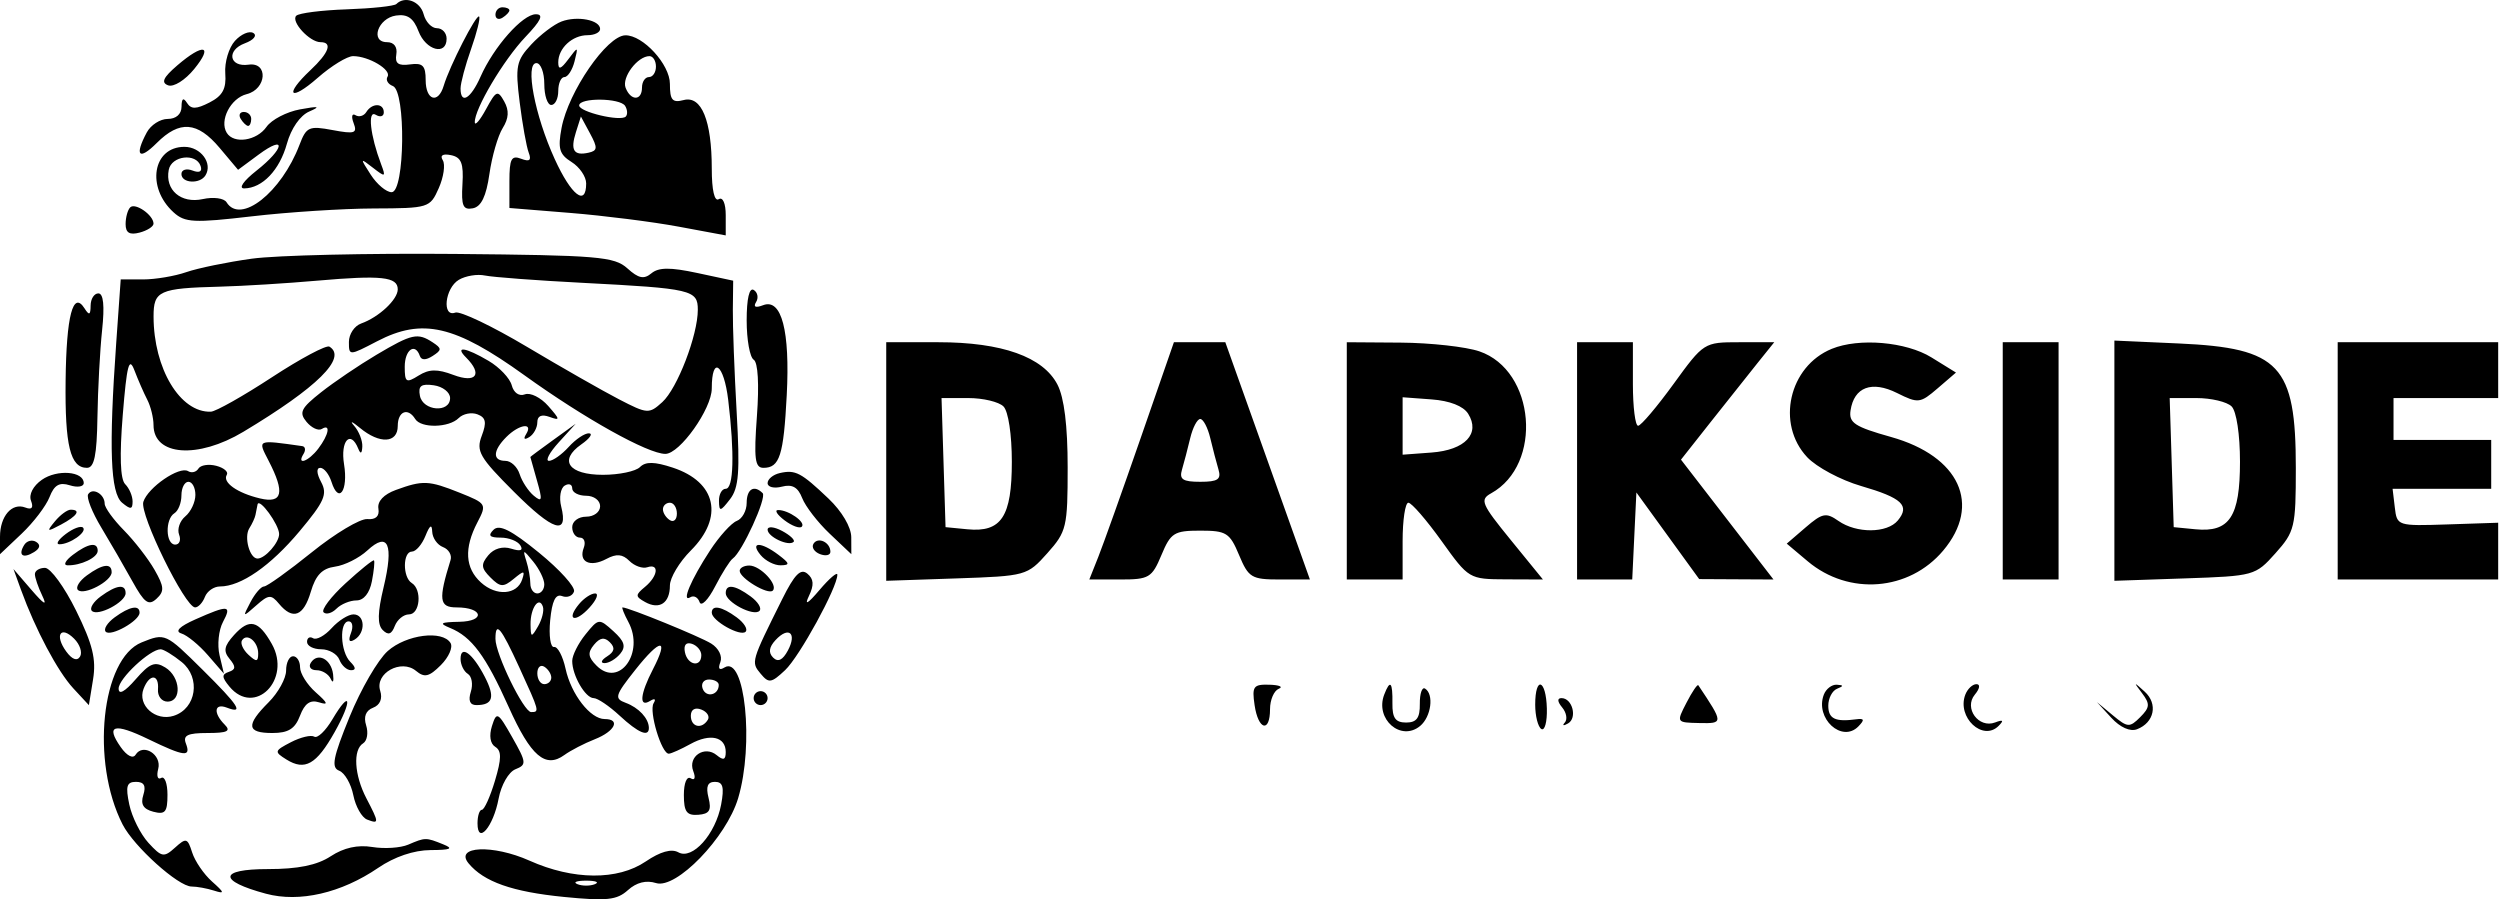 <?xml version="1.0" encoding="UTF-8"?> <svg xmlns="http://www.w3.org/2000/svg" width="1251" height="450" viewBox="0 0 1251 450" fill="none"> <path fill-rule="evenodd" clip-rule="evenodd" d="M198.336 2.016C197.312 3.042 186.166 4.236 173.568 4.669C160.969 5.106 149.575 6.548 148.244 7.879C145.406 10.717 154.931 21.102 160.379 21.102C166.535 21.102 164.653 26.368 155.389 35.07C141.893 47.749 145.081 51.146 159.003 38.925C165.791 32.964 173.753 28.086 176.693 28.086C184.536 28.086 196.031 34.951 193.918 38.37C192.916 39.993 194.11 42.096 196.579 43.042C203.182 45.577 202.606 96.178 195.972 96.178C193.325 96.178 188.628 92.249 185.538 87.448C180.094 79.001 180.132 78.886 186.638 83.956C192.85 88.796 193.161 88.66 190.716 82.21C185.234 67.733 183.83 54.844 188.017 57.432C190.238 58.804 192.054 58.259 192.054 56.227C192.054 51.517 186.17 51.415 183.289 56.077C182.081 58.029 179.65 58.734 177.884 57.641C176.117 56.552 175.694 58.315 176.944 61.573C178.914 66.706 177.52 67.167 166.402 65.083C154.642 62.876 153.29 63.476 149.886 72.43C140.8 96.328 120.316 112.467 113.361 101.21C112.093 99.16 106.806 98.451 101.488 99.621C90.579 102.016 82.496 95.081 84.437 84.997C85.806 77.891 98.167 76.41 100.392 83.087C101.317 85.859 99.829 86.676 96.32 85.332C93.279 84.162 90.789 84.948 90.789 87.074C90.789 91.722 100.042 92.249 102.815 87.762C106.555 81.714 100.482 73.481 92.284 73.481C76.413 73.481 73.075 93.782 86.888 106.283C92.556 111.413 97.015 111.636 126.081 108.249C144.121 106.144 171.532 104.377 186.99 104.317C214.555 104.213 215.187 104.014 219.549 94.163C221.993 88.639 222.908 82.36 221.578 80.209C220.041 77.727 221.539 76.791 225.687 77.643C230.855 78.708 232.046 81.732 231.414 92.19C230.761 103.018 231.697 105.183 236.614 104.234C240.804 103.427 243.301 98.259 244.9 87.074C246.16 78.271 249.146 67.935 251.538 64.108C254.614 59.178 254.841 55.284 252.317 50.773C249.059 44.948 248.273 45.277 243.238 54.572C240.207 60.169 237.665 63.155 237.588 61.207C237.329 54.687 251.999 29.954 262.925 18.483C270.803 10.215 272.213 7.135 268.124 7.135C261.486 7.135 247.096 23.389 240.455 38.394C235.535 49.505 230.464 52.473 230.464 44.239C230.464 41.6 232.839 32.713 235.741 24.489C238.642 16.266 240.444 8.968 239.749 8.273C238.366 6.887 224.944 33.132 222.028 42.926C219.266 52.197 213.005 50.228 213.005 40.088C213.005 32.811 211.535 31.344 205.148 32.231C199.296 33.044 197.553 31.767 198.318 27.213C198.943 23.491 197.138 21.102 193.698 21.102C185.028 21.102 189.086 9.066 198.196 7.767C203.919 6.95 206.922 9.052 209.422 15.623C213.082 25.254 223.481 28.016 223.481 19.356C223.481 16.476 221.305 14.118 218.651 14.118C215.994 14.118 212.998 10.976 211.992 7.135C210.292 0.633 202.603 -2.251 198.336 2.016ZM247.924 7.341C247.924 9.373 249.495 10.068 251.416 8.881C253.336 7.693 254.908 6.031 254.908 5.183C254.908 4.334 253.336 3.643 251.416 3.643C249.495 3.643 247.924 5.308 247.924 7.341ZM280.967 10.766C277.196 12.191 270.387 17.369 265.83 22.272C258.351 30.324 257.788 33.125 260.037 51.136C261.409 62.108 263.445 73.467 264.563 76.379C266.043 80.234 265.006 81.065 260.753 79.434C255.91 77.576 254.908 79.501 254.908 90.636V104.08L285.462 106.556C302.268 107.917 326.62 111.004 339.586 113.414L363.156 117.796V107.656C363.156 101.782 361.686 98.42 359.664 99.67C357.513 101 356.172 95.127 356.172 84.389C356.172 60.344 351.022 47.742 342.142 50.064C336.443 51.555 335.221 50.127 335.221 41.98C335.221 32.238 321.735 17.534 312.925 17.67C303.731 17.813 284.41 45.849 281.009 63.997C279.061 74.378 279.902 77.259 285.992 81.061C290.022 83.576 293.318 88.401 293.318 91.781C293.318 103.549 285.891 97.798 277.577 79.591C267.583 57.708 262.604 31.578 268.428 31.578C270.593 31.578 272.367 36.292 272.367 42.054C272.367 47.815 273.938 52.529 275.859 52.529C277.779 52.529 279.351 49.386 279.351 45.545C279.351 41.704 280.741 38.562 282.434 38.562C284.131 38.562 286.411 35.024 287.501 30.705C289.411 23.117 289.306 23.079 284.414 29.626C280.629 34.693 279.351 35.091 279.351 31.197C279.351 24.123 286.38 17.61 294.017 17.61C297.474 17.61 300.302 16.221 300.302 14.527C300.302 10.002 288.873 7.777 280.967 10.766ZM117.561 20.46C114.488 23.854 112.313 31.187 112.728 36.753C113.305 44.425 111.398 47.941 104.858 51.279C98.174 54.698 95.632 54.743 93.565 51.489C91.749 48.632 90.88 49.243 90.841 53.402C90.81 57.132 88.114 59.513 83.927 59.513C80.156 59.513 75.442 62.551 73.452 66.266C67.187 77.975 69.513 80.471 78.41 71.578C89.885 60.1 98.771 60.781 109.886 73.987L119.129 84.972L129.402 77.374C143.447 66.989 142.476 74.259 128.327 85.409C121.793 90.559 119.202 94.324 122.216 94.282C131.298 94.156 139.916 85.119 143.569 71.895C145.664 64.304 150.193 57.781 154.732 55.812C160.627 53.252 159.579 53.004 150.151 54.726C143.429 55.955 135.876 59.89 133.366 63.473C128.456 70.488 117.017 72.206 113.465 66.465C109.656 60.302 115.421 49.125 123.445 47.11C133.47 44.592 134.364 30.942 124.412 32.357C114.677 33.743 113.155 25.139 122.52 21.671C126.902 20.051 128.788 17.767 126.773 16.521C124.779 15.292 120.634 17.062 117.561 20.46ZM88.69 32.741C81.661 38.789 80.488 41.355 84.133 42.7C86.875 43.712 92.629 40.119 97.165 34.553C106.967 22.537 101.83 21.438 88.69 32.741ZM328.237 33.324C328.237 36.205 326.666 38.562 324.745 38.562C322.825 38.562 321.253 40.919 321.253 43.8C321.253 50.528 315.617 50.598 313.044 43.901C311.047 38.691 319.057 28.086 324.993 28.086C326.777 28.086 328.237 30.443 328.237 33.324ZM312.813 52.997C313.997 54.914 314.137 57.317 313.124 58.333C310.509 60.948 289.826 56.021 289.826 52.784C289.826 48.772 310.32 48.961 312.813 52.997ZM120.47 59.513C121.657 61.434 123.319 63.005 124.168 63.005C125.016 63.005 125.708 61.434 125.708 59.513C125.708 57.593 124.042 56.021 122.01 56.021C119.978 56.021 119.283 57.593 120.47 59.513ZM294.547 76.407C287.096 78.079 285.315 75.206 288.189 66.155L290.682 58.305L295.249 66.766C299.139 73.969 299.034 75.401 294.547 76.407ZM65.152 103.773C63.888 105.037 62.854 108.804 62.854 112.146C62.854 116.501 64.83 117.705 69.838 116.396C73.679 115.39 76.821 113.372 76.821 111.912C76.821 107.642 67.666 101.258 65.152 103.773ZM126.036 129.441C113.734 131.146 98.967 134.176 93.216 136.181C87.468 138.185 77.733 139.826 71.587 139.826H60.406L58.14 171.791C54.404 224.396 55.235 246.692 61.108 251.567C65.347 255.083 66.346 254.964 66.346 250.945C66.346 248.214 64.677 244.31 62.634 242.268C60.176 239.809 59.771 228.066 61.433 207.583C63.458 182.616 64.586 178.293 67.25 185.28C69.07 190.05 71.964 196.678 73.689 200.012C75.411 203.347 76.821 209.049 76.821 212.681C76.821 228.115 98.922 229.781 121.776 216.068C158.874 193.807 173.836 179.005 164.852 173.453C163.336 172.514 150.371 179.421 136.044 188.8C121.717 198.179 107.976 205.924 105.507 206.012C90.164 206.56 76.888 184.508 76.842 158.393C76.818 145.494 79.601 144.237 109.994 143.444C121.518 143.144 143.516 141.789 158.881 140.437C190.838 137.626 199.037 138.513 199.037 144.778C199.037 149.911 189.581 158.735 180.705 161.885C177.346 163.075 174.594 167.217 174.594 171.089C174.594 178.09 174.668 178.087 188.722 170.761C211.353 158.965 227.622 162.723 262.45 187.798C292.424 209.374 324.242 227.123 332.944 227.123C340.172 227.123 356.172 204.576 356.172 194.391C356.172 177.741 362.213 181.97 364.396 200.149C367.615 226.949 367.123 244.583 363.156 244.583C361.235 244.583 359.713 247.331 359.776 250.694C359.874 256.151 360.464 256.061 365.293 249.821C369.721 244.101 370.325 236.209 368.621 206.172C367.479 186.006 366.623 162.971 366.714 154.981L366.885 140.455L348.864 136.589C335.406 133.705 329.609 133.747 325.981 136.757C322.214 139.886 319.511 139.33 313.945 134.292C307.443 128.411 299.282 127.727 227.584 127.07C184.036 126.672 138.338 127.741 126.036 129.441ZM291.572 141.534C346.143 144.362 349.188 145.075 349.188 154.985C349.188 167.754 338.94 194.408 331.411 201.224C324.784 207.22 323.967 207.167 309.793 199.838C301.692 195.648 280.922 183.803 263.637 173.516C246.352 163.229 230.248 155.536 227.845 156.423C221.043 158.934 222.615 144.181 229.591 140.022C232.954 138.018 238.845 137.05 242.686 137.871C246.527 138.691 268.526 140.34 291.572 141.534ZM373.632 160.366C373.632 169.968 375.217 178.806 377.155 180.004C379.299 181.327 379.931 192.33 378.768 208.145C377.19 229.592 377.756 234.107 382.023 234.107C390.141 234.107 392.107 227.982 393.685 197.743C395.372 165.516 391.094 149.181 381.9 152.708C378.066 154.178 376.816 153.626 378.353 151.137C379.659 149.024 379.131 146.307 377.179 145.099C374.958 143.727 373.632 149.429 373.632 160.366ZM45.342 152.921C45.3 157.68 44.623 157.984 42.287 154.293C36.543 145.232 33.204 158.009 32.831 190.459C32.454 222.986 35.177 234.107 43.512 234.107C47.175 234.107 48.464 227.895 48.757 208.791C48.974 194.869 50.025 175.227 51.1 165.142C52.396 152.987 51.764 146.81 49.225 146.81C47.116 146.81 45.37 149.558 45.342 152.921ZM188.38 177.539C179.636 182.724 167.163 191.164 160.665 196.297C150.581 204.259 149.509 206.431 153.384 211.099C155.881 214.109 159.321 215.708 161.021 214.657C165.596 211.832 164.579 217.493 159.258 224.505C154.383 230.93 148.182 233.133 151.897 227.123C153.084 225.203 152.784 223.453 151.23 223.233C128.365 220.01 128.844 219.797 134.458 230.654C142.685 246.566 141.39 252.108 130.073 249.405C118.651 246.678 111.168 241.349 113.486 237.599C114.405 236.115 112.03 234.083 108.213 233.088C104.393 232.089 100.374 232.721 99.281 234.491C98.185 236.265 95.873 236.838 94.138 235.766C89.794 233.081 74.021 243.891 71.723 251.127C69.757 257.325 92.626 303.945 97.633 303.945C99.218 303.945 101.422 301.588 102.529 298.707C103.632 295.826 107.023 293.469 110.057 293.469C120.557 293.469 135.359 283.2 149.91 265.821C162.348 250.966 163.954 247.307 160.707 241.238C158.406 236.943 158.235 234.107 160.267 234.107C162.128 234.107 164.653 237.274 165.882 241.143C169.468 252.44 174.322 245.603 172.16 232.298C170.254 220.545 175.394 214.909 179.266 224.505C180.436 227.406 181.121 227.054 181.302 223.457C181.452 220.478 179.616 215.806 177.213 213.076C174.814 210.341 176.113 210.813 180.108 214.123C189.972 222.301 199.037 221.84 199.037 213.156C199.037 205.792 204.118 203.759 207.767 209.664C210.686 214.389 224.64 214.092 229.532 209.2C231.707 207.024 235.933 206.183 238.922 207.331C243.14 208.948 243.618 211.347 241.069 218.059C238.146 225.741 239.934 228.848 257.184 246.098C276.882 265.796 284.515 268.181 280.828 253.48C279.703 249.007 280.482 244.297 282.56 243.012C284.637 241.73 286.334 242.345 286.334 244.377C286.334 246.409 289.477 248.075 293.318 248.075C297.198 248.075 300.302 250.404 300.302 253.313C300.302 256.221 297.198 258.55 293.318 258.55C289.439 258.55 286.334 260.879 286.334 263.788C286.334 266.669 288.073 269.026 290.2 269.026C292.327 269.026 293.179 271.334 292.1 274.152C289.39 281.213 295.27 284.066 303.48 279.669C308.497 276.984 311.514 277.246 314.93 280.661C317.482 283.214 321.519 284.652 323.904 283.856C330.028 281.813 329.288 288.249 322.779 293.651C317.831 297.761 317.831 298.47 322.807 301.253C329.987 305.272 335.221 301.79 335.221 292.994C335.221 289.118 339.935 281.234 345.697 275.472C362.335 258.833 358.501 241.213 336.673 234.009C327.476 230.975 323.066 230.898 320.234 233.73C318.107 235.857 309.775 237.599 301.723 237.599C284.519 237.599 279.41 230.388 290.916 222.35C295.12 219.417 296.835 216.931 294.732 216.829C292.63 216.732 288.063 219.79 284.589 223.632C281.114 227.473 276.665 230.615 274.71 230.615C272.751 230.615 274.958 226.439 279.616 221.334L288.08 212.049L276.732 220.244C270.492 224.749 265.383 228.545 265.383 228.677C265.383 228.807 266.885 234.146 268.714 240.536C271.543 250.39 271.298 251.535 267.105 248.054C264.388 245.798 261.21 240.951 260.044 237.285C258.881 233.615 255.679 230.615 252.928 230.615C246.363 230.615 246.572 225.482 253.41 218.642C259.761 212.293 266.986 211.228 263.306 217.189C261.759 219.686 262.345 220.272 264.842 218.725C267.059 217.357 268.875 214.022 268.875 211.312C268.875 208.103 271.002 207.167 274.986 208.62C280.409 210.596 280.335 209.982 274.333 203.148C270.614 198.916 265.362 196.297 262.663 197.334C259.786 198.438 257.062 196.569 256.081 192.826C255.162 189.31 249.96 183.803 244.516 180.591C232.975 173.771 227.252 172.929 233.258 178.935C241.638 187.316 238.272 191.908 226.899 187.616C218.815 184.564 214.733 184.641 209.44 187.948C203.245 191.817 202.529 191.36 202.529 183.503C202.529 175.004 207.743 171.299 210.096 178.125C210.847 180.304 213.12 180.304 216.497 178.125C221.151 175.122 221.151 174.365 216.497 171.306C208.989 166.379 206.133 167.011 188.38 177.539ZM443.469 230.944V290.63L478.681 289.433C513.415 288.249 514.03 288.078 524.076 276.827C533.731 266.013 534.258 263.792 534.258 233.88C534.258 213.037 532.526 198.986 529.153 192.463C521.977 178.586 501.386 171.253 469.589 171.253H443.469V230.944ZM570.769 219.267C561.61 245.676 552.088 272.389 549.605 278.629L545.09 289.977H560.58C574.981 289.977 576.426 289.118 581.175 277.756C585.833 266.603 587.534 265.534 600.604 265.534C613.674 265.534 615.375 266.603 620.033 277.756C624.761 289.062 626.273 289.977 640.31 289.977H655.479L634.315 230.615L613.147 171.253H600.286H587.422L570.769 219.267ZM673.934 230.615V289.977H687.901H701.869V270.772C701.869 260.209 703.164 251.567 704.749 251.567C706.335 251.567 713.797 260.174 721.336 270.695C734.965 289.722 735.143 289.827 753.566 289.901L772.09 289.977L755.954 270.168C741.264 252.132 740.384 250.044 746.16 246.849C772.188 232.459 768.291 185.367 740.279 175.814C733.558 173.523 715.878 171.557 700.996 171.449L673.934 171.253V230.615ZM789.166 230.615V289.977H802.966H816.769L817.806 268.205L818.847 246.434L834.56 268.104L850.274 289.775L868.861 289.876L887.452 289.977L864.308 259.993L841.163 230.008L856.193 210.963C864.461 200.487 874.961 187.267 879.529 181.586L887.832 171.253H870.223C852.725 171.253 852.512 171.389 837.473 192.103C829.151 203.571 821.158 212.999 819.72 213.055C818.281 213.111 817.101 203.728 817.101 192.205V171.253H803.133H789.166V230.615ZM916.62 174.553C895.179 183.328 888.65 212.105 904.314 228.782C908.983 233.751 921.096 240.228 931.233 243.176C951.804 249.154 955.872 252.97 949.667 260.45C944.317 266.896 929.002 267.004 919.944 260.659C913.77 256.337 911.919 256.703 903.539 263.91L894.09 272.04L904.583 280.871C925.164 298.187 955.299 295.805 972.374 275.51C991.72 252.52 980.577 228.29 946.227 218.652C928.122 213.571 925.087 211.588 926.009 205.414C927.766 193.671 936.631 190.354 949.335 196.692C959.887 201.954 960.855 201.842 969.591 194.324L978.768 186.433L966.487 178.845C953.798 171.002 930.252 168.977 916.62 174.553ZM1002.17 230.615V289.977H1016.14H1030.11V230.615V171.253H1016.14H1002.17V230.615ZM1058.04 230.525V290.63L1093.25 289.433C1127.99 288.249 1128.6 288.078 1138.65 276.827C1148.29 266.034 1148.83 263.757 1148.83 234.215C1148.83 182.675 1140.83 174.145 1090.34 171.871L1058.04 170.419V230.525ZM1169.78 230.615V289.977H1209.94H1250.09V275.776V261.574L1224.78 262.416C1199.7 263.247 1199.45 263.17 1198.36 253.92L1197.25 244.583H1221.93H1246.6V232.361V220.14H1222.16H1197.72V209.664V199.188H1223.91H1250.09V185.221V171.253H1209.94H1169.78V230.615ZM225.227 199.188C225.227 206.762 211.605 205.718 210.124 198.033C209.167 193.074 210.725 191.897 217.059 192.795C221.55 193.43 225.227 196.308 225.227 199.188ZM502.133 203.379C504.563 205.809 506.323 217.447 506.323 231.066C506.323 258.592 501.106 266.508 484.062 264.85L473.15 263.788L472.145 231.488L471.142 199.188H484.541C491.912 199.188 499.828 201.074 502.133 203.379ZM734.668 207.045C740.894 216.976 733.125 225.206 716.353 226.45L701.869 227.525V213.156V198.787L716.353 199.862C725.481 200.536 732.255 203.194 734.668 207.045ZM1116.7 203.379C1119.13 205.809 1120.89 217.447 1120.89 231.066C1120.89 258.592 1115.68 266.508 1098.63 264.85L1087.72 263.788L1086.72 231.488L1085.71 199.188H1099.11C1106.48 199.188 1114.4 201.074 1116.7 203.379ZM605.629 219.267C606.889 224.55 608.737 231.618 609.735 234.98C611.191 239.886 609.393 241.091 600.604 241.091C591.815 241.091 590.017 239.886 591.473 234.98C592.471 231.618 594.319 224.55 595.579 219.267C596.84 213.983 599.099 209.664 600.604 209.664C602.109 209.664 604.368 213.983 605.629 219.267ZM20.944 240.092C16.558 243.162 14.331 247.471 15.518 250.571C16.866 254.084 15.923 255.216 12.686 253.973C5.957 251.392 0 258.271 0 268.631V277.316L10.828 267.06C16.782 261.421 23.067 253.162 24.796 248.714C27.142 242.676 29.712 241.185 34.922 242.837C38.76 244.056 41.903 243.56 41.903 241.733C41.903 235.79 28.574 234.75 20.944 240.092ZM390.218 236.723C386.855 237.487 384.107 239.75 384.107 241.754C384.107 243.759 387.337 244.551 391.283 243.521C396.437 242.173 399.29 243.78 401.406 249.224C403.03 253.393 409.228 261.421 415.182 267.06L426.01 277.316L425.971 268.806C425.95 263.788 421.296 255.883 414.623 249.534C400.847 236.429 398.029 234.949 390.218 236.723ZM97.773 247.649C97.773 251.252 95.51 256.082 92.741 258.379C89.975 260.673 88.572 264.794 89.623 267.535C90.677 270.276 89.797 272.518 87.671 272.518C82.852 272.518 82.548 259.738 87.297 256.804C89.218 255.617 90.789 251.598 90.789 247.869C90.789 244.139 92.36 241.091 94.281 241.091C96.201 241.091 97.773 244.042 97.773 247.649ZM198.084 245.176C192.019 247.39 188.757 250.875 189.354 254.503C189.979 258.306 188.076 260.108 183.813 259.748C180.241 259.444 167.747 266.91 156.052 276.335C144.358 285.759 133.586 293.469 132.115 293.469C130.649 293.469 127.59 297.003 125.324 301.326C121.305 308.984 121.378 309.026 128.191 302.985C134.42 297.46 135.663 297.366 139.602 302.112C146.526 310.457 151.907 308.421 155.539 296.088C157.983 287.788 161.227 284.422 167.61 283.559C172.412 282.913 179.71 279.257 183.83 275.441C194.247 265.786 197.124 272.333 191.945 293.916C188.911 306.567 188.792 312.556 191.523 315.287C194.254 318.017 195.944 317.448 197.55 313.258C198.779 310.056 201.974 307.437 204.649 307.437C210.208 307.437 211.294 294.981 206.021 291.723C201.415 288.877 201.51 276.01 206.133 276.01C208.116 276.01 211.158 272.473 212.897 268.153C215.072 262.741 216.123 262.084 216.277 266.034C216.396 269.19 218.826 272.665 221.675 273.758C224.525 274.851 226.225 277.77 225.46 280.242C219.28 300.153 219.758 303.945 228.446 303.945C241.782 303.945 243.087 310.894 229.797 311.149C220.345 311.33 219.514 311.892 225.227 314.229C236.02 318.649 243.028 328.095 254.548 353.778C265.596 378.402 272.922 384.705 282.445 377.781C285.545 375.525 292.4 371.981 297.683 369.9C307.708 365.95 310.694 359.815 302.589 359.815C295.413 359.815 285.797 347.454 283.01 334.642C281.634 328.322 279.04 323.423 277.245 323.754C275.447 324.086 274.577 318.094 275.307 310.436C276.239 300.663 278.013 297.041 281.261 298.285C283.803 299.262 286.492 298.232 287.235 296.001C287.983 293.766 280.101 285.026 269.724 276.572C255.798 265.227 249.834 262.227 246.946 265.115C244.058 268.003 244.994 269.026 250.511 269.026C254.625 269.026 259.063 270.765 260.376 272.892C261.958 275.451 260.425 276.017 255.836 274.561C251.559 273.202 247.166 274.459 244.352 277.854C240.563 282.421 240.741 284.293 245.431 288.979C250.319 293.867 251.859 293.962 257.045 289.677C262.24 285.389 262.799 285.427 261.298 289.977C258.749 297.687 248.371 298.449 240.682 291.489C232.741 284.303 232.144 274.33 238.88 261.414C243.657 252.265 243.461 251.937 230.059 246.573C214.538 240.365 211.619 240.235 198.084 245.176ZM44.117 247.314C43.149 248.881 46.103 256.368 50.678 263.959C55.256 271.547 62.267 283.671 66.258 290.899C72.244 301.728 74.363 303.264 78.305 299.629C82.349 295.903 82.195 293.651 77.338 285.145C74.175 279.606 67.264 270.692 61.981 265.335C56.701 259.979 52.378 253.997 52.378 252.042C52.378 247.24 46.309 243.766 44.117 247.314ZM373.632 251.675C373.632 255.579 371.404 259.622 368.684 260.666C365.963 261.711 359.961 268.342 355.345 275.399C345.717 290.124 340.822 301.721 345.438 298.868C347.174 297.796 349.258 298.892 350.072 301.305C350.889 303.718 354.384 300.191 357.841 293.469C361.302 286.747 365.272 280.462 366.665 279.502C371.348 276.279 383.831 248.965 381.628 246.762C377.319 242.453 373.632 244.719 373.632 251.675ZM139.675 267.249C139.675 271.54 132.657 279.502 128.875 279.502C124.912 279.502 121.989 268.715 124.769 264.347C126.186 262.119 127.569 259.116 127.838 257.677C128.107 256.239 128.575 253.878 128.875 252.44C129.643 248.766 139.675 262.524 139.675 267.249ZM338.713 257.01C338.713 260.003 337.141 261.484 335.221 260.296C333.3 259.109 331.729 256.661 331.729 254.853C331.729 253.044 333.3 251.567 335.221 251.567C337.141 251.567 338.713 254.018 338.713 257.01ZM27.488 260.869C23.144 266.135 23.43 266.288 30.554 262.493C38.68 258.163 40.68 255.059 35.345 255.059C33.662 255.059 30.125 257.674 27.488 260.869ZM392.582 260.37C396.283 263.17 400.166 264.609 401.21 263.561C403.403 261.372 394.534 255.139 389.345 255.223C387.425 255.254 388.881 257.573 392.582 260.37ZM32.918 267.207C29.217 270.004 27.761 272.322 29.681 272.354C34.87 272.438 43.739 266.205 41.546 264.015C40.502 262.968 36.619 264.406 32.918 267.207ZM384.107 265.038C384.107 268.628 394.684 273.579 397.128 271.139C397.977 270.287 395.396 267.839 391.391 265.695C387.383 263.551 384.107 263.254 384.107 265.038ZM12.113 272.693C8.908 277.881 11.457 279.718 17.061 276.258C20.061 274.4 20.421 272.602 18.074 271.153C16.08 269.92 13.398 270.615 12.113 272.693ZM407.066 272.095C405.984 273.845 407.447 276.177 410.317 277.281C413.188 278.381 415.534 277.854 415.534 276.108C415.534 271.373 409.329 268.432 407.066 272.095ZM36.459 277.644C32.733 280.465 31.518 282.823 33.76 282.882C40.394 283.063 48.886 278.995 48.886 275.636C48.886 271.058 44.155 271.823 36.459 277.644ZM380.615 277.756C383.007 280.637 387.519 282.945 390.644 282.882C395.421 282.788 395.246 281.953 389.551 277.644C380.727 270.971 375.042 271.041 380.615 277.756ZM272.367 292.39C272.367 294.904 270.796 296.961 268.875 296.961C266.955 296.961 265.383 294.733 265.383 292.01C265.383 289.286 264.468 284.177 263.351 280.661C261.493 274.809 261.79 274.84 266.843 281.042C269.881 284.771 272.367 289.876 272.367 292.39ZM172.963 291.839C165.613 298.574 160.644 305.125 161.919 306.4C163.193 307.674 166.095 306.857 168.368 304.584C170.638 302.311 175.146 300.453 178.376 300.453C182.014 300.453 184.958 296.794 186.1 290.85C187.116 285.567 187.581 280.878 187.137 280.424C186.694 279.97 180.314 285.106 172.963 291.839ZM17.459 287.296C17.459 289.024 19.115 293.867 21.136 298.065C23.727 303.442 22.149 302.604 15.773 295.215L6.732 284.74L10.531 295.215C17.693 314.969 28.878 336.032 36.675 344.444L44.476 352.859L46.571 339.953C48.209 329.848 46.376 322.4 38.107 305.604C32.3 293.808 25.278 284.156 22.505 284.156C19.729 284.156 17.459 285.571 17.459 287.296ZM43.45 287.945C39.724 290.669 37.716 293.941 38.99 295.212C41.934 298.155 55.87 290.847 55.87 286.363C55.87 281.6 51.334 282.18 43.45 287.945ZM370.14 285.644C370.14 289.352 384.369 297.862 386.691 295.54C389.544 292.687 380.472 282.994 374.952 282.994C372.305 282.994 370.14 284.188 370.14 285.644ZM391.437 299.783C375.786 331.217 375.769 331.279 380.612 337.114C384.694 342.034 385.937 341.853 392.865 335.347C400.062 328.584 419.047 293.895 419.009 287.578C418.998 286.018 414.989 289.454 410.094 295.215C404.168 302.195 402.401 303.191 404.8 298.201C407.433 292.725 407.217 289.726 403.997 287.055C400.669 284.289 397.603 287.393 391.437 299.783ZM50.433 298.421C46.707 301.144 44.7 304.416 45.974 305.687C48.918 308.631 62.854 301.322 62.854 296.839C62.854 292.076 58.318 292.656 50.433 298.421ZM363.156 296.839C363.156 301.322 377.092 308.631 380.036 305.687C381.31 304.416 379.302 301.144 375.577 298.421C367.692 292.656 363.156 292.076 363.156 296.839ZM289.757 302.283C283.01 310.415 287.822 311.945 295.043 303.966C298.532 300.114 299.761 296.961 297.777 296.961C295.797 296.961 292.187 299.357 289.757 302.283ZM269.228 313.415C265.876 319.18 265.586 319.1 265.488 312.385C265.373 304.301 269.804 297.998 271.669 303.596C272.325 305.562 271.225 309.982 269.228 313.415ZM57.417 308.896C53.691 311.62 51.666 314.871 52.916 316.125C55.504 318.709 69.838 310.639 69.838 306.595C69.838 302.517 64.886 303.435 57.417 308.896ZM97.773 309.944C89.759 313.506 87.353 315.929 90.789 316.991C93.67 317.881 99.63 322.773 104.037 327.864L112.051 337.118L109.851 327.84C108.643 322.738 109.415 315.273 111.566 311.253C116.119 302.751 114.345 302.583 97.773 309.944ZM314.444 311.253C322.692 326.667 309.803 344.374 298.535 333.109C294.244 328.814 293.968 326.576 297.24 322.633C300.229 319.03 302.47 318.684 305.187 321.401C307.907 324.121 307.506 326.115 303.766 328.479C300.899 330.291 300.326 331.796 302.495 331.828C304.66 331.856 308.19 329.76 310.338 327.173C313.323 323.573 312.524 320.908 306.94 315.852C299.747 309.343 299.537 309.368 292.987 317.455C289.327 321.974 286.334 327.955 286.334 330.752C286.334 337.963 292.913 349.339 297.086 349.339C299.021 349.339 304.845 353.268 310.02 358.069C319.479 366.837 324.791 369.051 324.693 364.18C324.595 359.462 319.626 354.113 313.103 351.7C307.282 349.549 307.712 348.058 317.891 335.208C330.57 319.201 334.938 319.033 326.75 334.873C320.269 347.408 319.637 354.242 325.286 350.754C327.623 349.308 328.373 349.783 327.071 351.892C324.595 355.897 331.062 377.348 334.69 377.152C335.944 377.082 340.815 374.896 345.522 372.292C355.348 366.848 363.156 368.636 363.156 376.328C363.156 380.243 361.986 380.651 358.672 377.903C352.579 372.843 344.101 378.553 346.894 385.833C348.193 389.22 347.68 390.722 345.658 389.472C343.675 388.246 342.205 391.797 342.205 397.803C342.205 406.208 343.619 408.16 349.377 407.727C355.02 407.301 356.123 405.485 354.548 399.214C353.134 393.578 354.074 391.242 357.764 391.242C361.759 391.242 362.482 393.903 360.855 402.591C358.065 417.473 346.465 430.428 339.446 426.5C336.007 424.576 330.402 426.15 323.135 431.081C309.074 440.621 286.876 440.467 264.964 430.672C246.621 422.477 227.276 423.35 234.497 432.052C242.141 441.263 256.374 446.271 282.155 448.823C303.605 450.95 308.697 450.408 314.207 445.426C318.477 441.56 323.366 440.327 328.272 441.885C338.364 445.087 363.449 419.174 369.361 399.444C377.41 372.585 372.752 327.697 362.569 333.989C359.912 335.63 359.175 334.698 360.467 331.328C361.602 328.374 359.629 324.372 355.886 322.036C350.299 318.548 314.51 303.952 311.528 303.948C310.98 303.945 312.293 307.234 314.444 311.253ZM356.172 306.595C356.172 310.639 370.506 318.709 373.094 316.125C374.344 314.871 372.319 311.62 368.593 308.896C361.124 303.435 356.172 302.517 356.172 306.595ZM165.938 314.337C162.505 318.132 158.332 320.399 156.667 319.369C155.005 318.342 153.643 319.166 153.643 321.198C153.643 323.231 156.834 324.896 160.735 324.896C164.639 324.896 168.735 327.253 169.838 330.134C170.945 333.015 173.568 335.372 175.666 335.372C178.219 335.372 178.097 333.986 175.293 331.182C170.285 326.174 169.678 310.929 174.486 310.929C176.344 310.929 176.864 313.544 175.638 316.739C174.137 320.647 174.744 321.722 177.492 320.025C183.097 316.561 182.653 307.437 176.881 307.437C174.297 307.437 169.374 310.541 165.938 314.337ZM117.114 317.762C112.135 323.266 111.66 325.829 114.897 329.729C118.089 333.574 118.001 335.033 114.506 336.21C110.878 337.432 110.934 338.864 114.785 343.532C127.394 358.809 146.076 340.068 136.019 322.232C129.325 310.359 124.786 309.287 117.114 317.762ZM40.045 328.57C38.578 330.944 36.071 330.019 33.148 326.017C27.181 317.857 30.306 312.8 37.112 319.606C39.992 322.487 41.312 326.52 40.045 328.57ZM259.89 334.048C270.003 356.138 270.052 356.323 265.767 356.323C262.076 356.323 247.924 327.271 247.924 319.697C247.924 310.576 250.626 313.816 259.89 334.048ZM394.269 325.483C391.657 330.361 389.307 331.492 386.866 329.052C384.425 326.611 384.806 323.838 388.064 320.315C394.649 313.195 398.934 316.764 394.269 325.483ZM70.892 321.446C50.72 329.568 45.307 381.199 61.342 412.55C67.009 423.626 89.221 443.62 95.863 443.62C98.52 443.62 103.573 444.539 107.089 445.66C112.557 447.402 112.414 446.739 106.08 441.099C102.005 437.471 97.542 430.938 96.159 426.583C93.851 419.31 93.156 419.114 87.583 424.153C82.031 429.181 80.914 428.982 74.311 421.792C70.344 417.473 66.021 408.831 64.701 402.591C62.756 393.41 63.399 391.242 68.05 391.242C72.083 391.242 73.179 393.197 71.72 397.793C70.239 402.458 71.681 404.878 76.724 406.194C82.663 407.748 83.805 406.376 83.805 397.692C83.805 391.996 82.38 388.218 80.638 389.294C78.899 390.373 78.239 388.323 79.175 384.744C81.04 377.606 71.542 371.691 67.84 377.683C66.531 379.799 63.465 378.21 60.389 373.814C52.685 362.818 57.075 361.575 74.251 369.893C92.346 378.65 95.702 379.034 93.017 372.037C91.456 367.969 93.865 366.799 103.817 366.799C113.783 366.799 115.697 365.866 112.439 362.609C106.583 356.753 107.208 351.686 113.486 354.095C122.3 357.475 119.468 353.055 101.338 335.113C82.814 316.785 82.653 316.711 70.892 321.446ZM129.2 326.984C129.2 331.231 128.33 331.353 124.329 327.651C121.65 325.176 120.187 321.946 121.078 320.475C123.497 316.481 129.2 321.055 129.2 326.984ZM194.034 325.769C189.145 330.092 180.551 344.901 174.936 358.684C166.598 379.15 165.644 384.098 169.73 385.665C172.485 386.72 175.666 392.237 176.801 397.918C177.939 403.603 181.051 409.093 183.715 410.116C189.777 412.441 189.752 411.785 183.345 399.497C177.272 387.851 176.522 375.162 181.721 371.949C183.718 370.713 184.396 366.684 183.226 362.996C181.84 358.628 183.041 355.541 186.68 354.148C190.185 352.8 191.512 349.64 190.245 345.645C187.469 336.905 200.752 329.551 208.179 335.714C212.422 339.234 214.723 338.696 220.603 332.819C224.574 328.849 226.752 323.87 225.443 321.757C221.399 315.213 203.367 317.514 194.034 325.769ZM350.934 327.805C350.934 334.122 344.101 332.969 342.742 326.426C341.992 322.784 343.298 321.188 346.234 322.166C348.822 323.028 350.934 325.567 350.934 327.805ZM90.929 331.29C100.591 339.115 98.272 354.584 86.899 358.195C77.81 361.079 68.682 352.919 71.828 344.723C74.782 337.02 79.671 337.191 79.053 344.975C78.787 348.337 80.924 351.085 83.805 351.085C91.142 351.085 90.353 338.682 82.719 334.007C77.509 330.815 74.901 331.859 67.879 339.932C62.428 346.204 59.362 347.866 59.362 344.549C59.362 339.545 75.037 324.896 80.397 324.896C81.846 324.896 86.585 327.773 90.929 331.29ZM230.464 329.722C230.464 332.603 232.099 335.969 234.099 337.205C236.097 338.441 236.778 342.46 235.608 346.141C234.208 350.562 235.147 352.831 238.377 352.831C246.677 352.831 247.854 348.858 242.571 338.644C236.502 326.904 230.464 322.455 230.464 329.722ZM143.167 335.529C143.167 339.457 139.239 346.602 134.438 351.403C122.956 362.884 123.421 366.799 136.271 366.799C144.302 366.799 147.619 364.725 150.127 358.135C152.459 351.997 155.232 350.048 159.642 351.445C164.492 352.981 164.129 351.878 158.008 346.452C153.688 342.625 150.151 336.992 150.151 333.94C150.151 330.885 148.58 328.388 146.659 328.388C144.739 328.388 143.167 331.601 143.167 335.529ZM155.504 331.695C154.254 333.717 155.549 335.372 158.385 335.372C161.217 335.372 164.426 337.338 165.512 339.737C166.598 342.139 167.122 341.088 166.675 337.408C165.746 329.743 158.881 326.234 155.504 331.695ZM275.859 339.07C275.859 340.879 274.287 342.356 272.367 342.356C270.446 342.356 268.875 339.904 268.875 336.912C268.875 333.919 270.446 332.439 272.367 333.626C274.287 334.813 275.859 337.261 275.859 339.07ZM359.664 342.733C359.664 347.806 353.417 349.311 351.633 344.664C350.655 342.115 352.062 340.027 354.758 340.027C357.457 340.027 359.664 341.245 359.664 342.733ZM627.795 352.831C629.629 365.336 635.523 366.886 635.523 354.867C635.523 350.226 637.489 345.638 639.888 344.667C642.29 343.7 640.202 342.782 635.254 342.631C627.198 342.384 626.42 343.452 627.795 352.831ZM692.657 347.593C687.95 359.857 701.024 371.251 710.644 363.269C716.171 358.684 717.656 347.384 713.099 344.569C711.594 343.637 710.417 347.08 710.48 352.22C710.57 359.274 708.887 361.561 703.615 361.561C698.29 361.561 696.662 359.277 696.767 351.958C696.924 341.193 695.636 339.828 692.657 347.593ZM768.214 352.625C768.214 358.275 769.601 363.75 771.294 364.798C772.988 365.846 774.228 361.222 774.049 354.528C773.658 339.82 768.214 338.047 768.214 352.625ZM843.922 351.634C838.803 361.557 838.803 361.561 850.319 361.809C862.516 362.071 862.513 361.886 849.841 342.904C849.401 342.244 846.736 346.172 843.922 351.634ZM912.646 347.593C908.092 359.452 921.711 371.953 929.948 363.478C933.143 360.192 932.892 359.393 928.841 359.937C918.317 361.355 914.874 359.675 914.874 353.121C914.874 349.441 916.84 345.638 919.238 344.667C922.657 343.288 922.633 342.848 919.13 342.631C916.668 342.481 913.749 344.713 912.646 347.593ZM983.447 347.593C979.096 358.932 992.208 371.209 1000.13 363.216C1002.86 360.468 1002.36 359.993 998.365 361.512C990.113 364.651 982.592 354.354 988.203 347.593C990.71 344.573 991.049 342.356 989.003 342.356C987.054 342.356 984.554 344.713 983.447 347.593ZM1071.9 346.895C1075.95 352.266 1075.81 354.012 1070.94 358.883C1065.67 364.159 1064.64 364.089 1057.28 357.964L1049.31 351.344L1056.53 359.207C1060.93 364.002 1065.93 366.23 1069.35 364.92C1078.03 361.589 1079.95 352.227 1073.2 346.099C1067.61 341.022 1067.51 341.081 1071.9 346.895ZM377.123 349.339C377.123 351.26 378.695 352.831 380.615 352.831C382.536 352.831 384.107 351.26 384.107 349.339C384.107 347.419 382.536 345.848 380.615 345.848C378.695 345.848 377.123 347.419 377.123 349.339ZM166.318 359.983C162.931 365.72 158.856 369.61 157.264 368.625C155.672 367.64 150.409 368.89 145.573 371.401C137.231 375.728 137.116 376.178 143.324 380.054C152.56 385.823 158.339 382.547 167.411 366.408C176.532 350.181 175.544 344.37 166.318 359.983ZM781.725 354.025C783.862 356.602 784.448 359.997 783.024 361.568C781.602 363.139 782.332 363.338 784.647 362.008C789.4 359.284 786.833 349.339 781.382 349.339C779.151 349.339 779.28 351.078 781.725 354.025ZM354.199 360.182C351.154 365.112 345.697 363.827 345.697 358.177C345.697 355.063 347.746 353.837 350.913 355.052C353.784 356.156 355.264 358.46 354.199 360.182ZM246.178 363.303C244.652 368.119 245.291 372.155 247.836 373.73C251.035 375.707 250.997 379.614 247.658 390.753C245.277 398.704 242.34 405.21 241.136 405.21C239.931 405.21 238.946 408.265 238.946 412.001C238.946 422.983 246.859 413.733 249.499 399.664C250.78 392.82 254.502 386.305 257.907 384.946C263.585 382.683 263.477 381.569 256.343 368.978C249.125 356.236 248.528 355.904 246.178 363.303ZM204.275 422.662C200.434 424.307 192.35 424.841 186.309 423.842C179.011 422.638 172.031 424.188 165.512 428.459C158.64 432.963 149.194 434.891 134.015 434.891C109.443 434.891 109.01 440.736 133.097 447.22C149.819 451.725 170.746 446.899 189.253 434.272C197.372 428.731 207.093 425.431 215.442 425.382C225.66 425.319 227.109 424.652 221.735 422.484C213.082 418.996 212.823 418.996 204.275 422.662ZM297.683 442.44C295.284 443.411 291.356 443.411 288.953 442.44C286.554 441.473 288.517 440.68 293.318 440.68C298.12 440.68 300.086 441.473 297.683 442.44Z" fill="black"></path> </svg> 